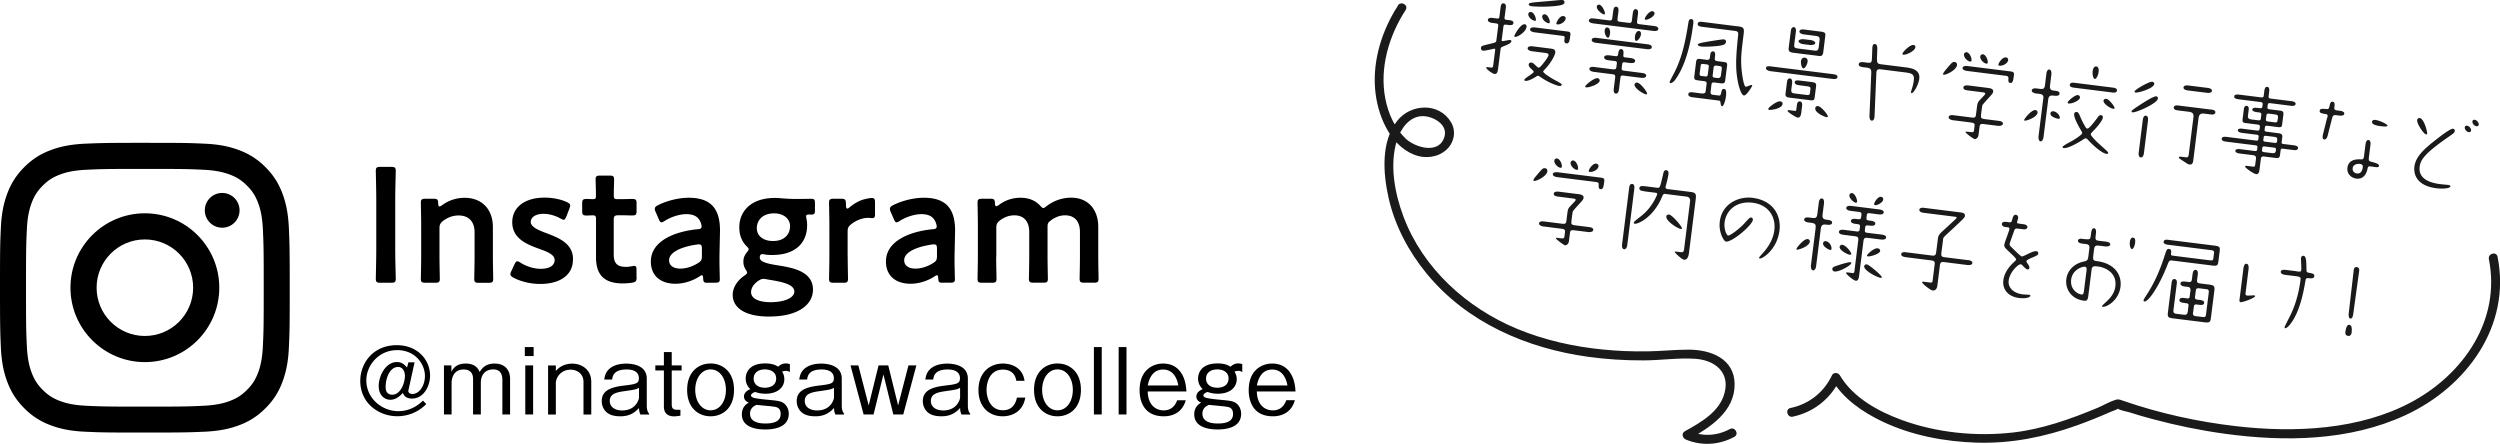 <svg id="_レイヤー_2" data-name="レイヤー 2" xmlns="http://www.w3.org/2000/svg" viewBox="0 0 379.65 67.41"><defs><style>.cls-1{fill:#1a1a1a}</style></defs><g id="_レイヤー_1-2" data-name="レイヤー 1"><path d="M57.79 42.94c-.57 0-.72-.1-.72-.62 0-.17.07-2.91.07-4.35v-7.66c0-1.44-.07-4.18-.07-4.35 0-.52.15-.62.72-.62h1.59c.57 0 .72.1.72.62 0 .17-.08 2.91-.08 4.35v7.66c0 1.44.08 4.18.08 4.35 0 .52-.15.62-.72.62h-1.59zm8.95-3.98c0 1.12.05 3.18.05 3.36 0 .52-.15.62-.72.62h-1.44c-.57 0-.72-.1-.72-.62 0-.17.05-2.24.05-3.36v-4.8c0-1.12-.05-3.18-.05-3.36 0-.52.15-.62.72-.62h1.19c.6 0 .7.1.72.7.02.32.07.47.2.47.07 0 .2-.05.37-.17a5.72 5.72 0 013.46-1.14c2.56 0 4.28 1.69 4.28 4.45v4.48c0 1.12.05 3.18.05 3.36 0 .52-.15.62-.72.62h-1.44c-.57 0-.72-.1-.72-.62 0-.17.05-2.24.05-3.36v-3.71c0-1.52-.8-2.54-2.44-2.54-.77 0-1.57.25-2.34.82-.42.35-.55.57-.55 1.12v4.3zm20.27.43c0 2.64-2.34 3.73-4.95 3.73-1.52 0-2.98-.37-4.08-.95-.32-.17-.47-.32-.47-.55 0-.12.05-.27.15-.47l.45-.97c.17-.35.27-.5.45-.5.12 0 .27.07.5.22.85.55 2.01.92 3.06.92 1.27 0 2.11-.47 2.11-1.34 0-.8-1.07-1.24-2.34-1.69-1.84-.67-4.1-1.54-4.1-4.05 0-2.16 1.77-3.73 4.92-3.73 1.27 0 2.49.27 3.36.67.35.17.52.3.52.55 0 .1-.05.25-.12.45l-.45 1.17c-.15.35-.25.52-.42.52-.12 0-.27-.08-.5-.2-.72-.4-1.64-.7-2.56-.7-1.17 0-1.94.5-1.94 1.24s1.12 1.24 2.44 1.72c1.84.7 3.98 1.54 3.98 3.95zm9.67 2.68c0 .62-.12.77-.72.87-.42.05-.92.1-1.37.1-3.03 0-4.08-1.49-4.08-4v-5.72c0-.5-.07-.62-.5-.62-.3 0-.72.03-.85.03-.65 0-.75-.1-.75-.75v-1.02c0-.65.1-.75.75-.75.2 0 .6.03.87.03.42 0 .47-.08.47-.6 0-.77-.05-2.19-.05-2.36 0-.52.15-.62.72-.62h1.37c.57 0 .72.1.72.62 0 .17-.05 1.49-.05 2.36 0 .52.08.6.57.6h.67c.45 0 1.22-.03 1.47-.03.65 0 .75.1.75.72V32c0 .62-.1.72-.75.72-.22 0-1.02-.03-1.47-.03h-.5c-.62 0-.75.12-.75.75v5.2c0 1.42.6 1.89 1.89 1.89.47 0 1.04-.15 1.22-.15.3 0 .35.17.35.65v1.04zm10.82.87c-.57 0-.7-.05-.72-.72-.02-.27-.05-.42-.2-.42-.08 0-.17.05-.35.17-1.07.7-2.39 1.12-3.66 1.12-2.14 0-3.73-1.12-3.73-3.38 0-3.18 3.76-4.58 7.09-4.9.42-.02.6-.12.62-.4 0-.25-.15-.77-.4-1.09-.35-.52-.97-.8-1.92-.8-1.09 0-2.39.45-3.28 1.02-.22.15-.37.22-.5.22-.17 0-.27-.15-.42-.5l-.47-1.09c-.1-.2-.12-.35-.12-.47 0-.22.15-.37.5-.55 1.29-.65 3.06-1.12 4.65-1.12 3.18 0 4.75 1.47 4.75 4.97l-.08 3.78c-.02 1.42.05 3.21.05 3.63s-.15.52-.7.52h-1.12zm-1.34-5.84c-.1 0-.17 0-.3.03-2.29.32-4.25 1.14-4.25 2.39 0 .82.67 1.27 1.72 1.27.87 0 1.84-.32 2.64-.82.5-.3.62-.5.62-1.09v-1.09c0-.5-.08-.67-.42-.67zm12.05 3.21c2.39.37 5.25.99 5.25 3.68 0 2.11-1.99 4.08-6.69 4.08-3.71 0-5.5-1.39-5.5-3.28 0-1.14.7-2.19 1.77-2.93.3-.2.42-.32.42-.47 0-.1-.08-.25-.25-.5-.2-.32-.32-.7-.32-1.17 0-.55.2-.99.5-1.37.2-.25.3-.37.3-.5 0-.15-.12-.27-.35-.5-.7-.72-1.07-1.67-1.07-2.81 0-2.56 1.89-4.48 5.37-4.48.27 0 .52 0 .77.03.8.07 1.62.12 2.39.12h.4c.72 0 1.64-.02 1.96-.02.52 0 .6.12.6.7v1.02c0 .55-.08.67-.55.67h-.37c-.32 0-.42.07-.42.27 0 .1.02.22.05.37.07.32.1.65.1 1 0 2.59-1.72 4.5-5.27 4.5-.32 0-.65 0-.97-.05-.15-.03-.45-.08-.55-.08-.25 0-.4.17-.4.5 0 .65.92.92 2.83 1.22zm-2.26 2.04c-.27 0-.5.1-.8.3-.65.45-1.09 1.04-1.09 1.72 0 .97 1.17 1.52 2.96 1.52 2.19 0 3.61-.7 3.61-1.62s-1.37-1.37-3.13-1.67c-.37-.08-.77-.12-1.12-.2-.15-.03-.3-.05-.42-.05zm-1.02-7.69c0 1.12.92 1.94 2.46 1.94 1.89 0 2.59-1.17 2.59-2.26s-.95-1.94-2.41-1.94c-1.84 0-2.64 1.12-2.64 2.26zm13.8 4.3c0 1.12.05 3.18.05 3.36 0 .52-.15.62-.72.62h-1.44c-.57 0-.72-.1-.72-.62 0-.17.05-2.24.05-3.36v-4.8c0-1.12-.05-3.18-.05-3.36 0-.52.15-.62.72-.62h1.04c.65 0 .8.1.8.75 0 .55.07.75.22.75.07 0 .2-.07.37-.22.62-.52 1.27-.9 1.99-1.14.45-.12 1.02-.25 1.37-.25.37 0 .47.17.47.67v1.89c0 .37-.15.5-.42.5-.12 0-.35-.05-.6-.05-.85 0-1.82.35-2.59.97-.42.32-.55.57-.55 1.12v3.8zm14.47 3.98c-.57 0-.7-.05-.72-.72-.02-.27-.05-.42-.2-.42-.08 0-.17.05-.35.17-1.07.7-2.39 1.12-3.66 1.12-2.14 0-3.73-1.12-3.73-3.38 0-3.18 3.76-4.58 7.09-4.9.42-.02.6-.12.62-.4 0-.25-.15-.77-.4-1.09-.35-.52-.97-.8-1.92-.8-1.09 0-2.39.45-3.28 1.02-.22.15-.37.22-.5.22-.17 0-.27-.15-.42-.5l-.47-1.09c-.1-.2-.12-.35-.12-.47 0-.22.15-.37.5-.55 1.29-.65 3.06-1.12 4.65-1.12 3.18 0 4.75 1.47 4.75 4.97l-.08 3.78c-.02 1.42.05 3.21.05 3.63s-.15.52-.7.52h-1.12zm-1.34-5.84c-.1 0-.17 0-.3.03-2.29.32-4.25 1.14-4.25 2.39 0 .82.67 1.27 1.72 1.27.87 0 1.84-.32 2.64-.82.5-.3.62-.5.62-1.09v-1.09c0-.5-.08-.67-.42-.67zm9.42 1.86c0 1.12.05 3.18.05 3.36 0 .52-.15.62-.72.62h-1.44c-.57 0-.72-.1-.72-.62 0-.17.05-2.24.05-3.36v-4.8c0-1.12-.05-3.18-.05-3.36 0-.52.15-.62.72-.62h1.22c.57 0 .67.1.7.67.02.32.07.47.2.47.07 0 .2-.05.37-.17.9-.7 2.04-1.12 3.31-1.12s2.26.42 2.98 1.19c.22.25.35.37.5.37.12 0 .25-.1.5-.3 1.02-.77 2.29-1.27 3.73-1.27 2.46 0 4.1 1.69 4.1 4.45v4.48c0 1.12.05 3.18.05 3.36 0 .52-.15.62-.72.62h-1.44c-.57 0-.72-.1-.72-.62 0-.17.05-2.24.05-3.36v-3.71c0-1.52-.72-2.54-2.26-2.54-.7 0-1.44.22-2.19.8-.4.3-.47.45-.47.97v4.48c0 1.12.05 3.18.05 3.36 0 .52-.15.62-.72.62h-1.44c-.57 0-.72-.1-.72-.62 0-.17.05-2.24.05-3.36v-3.71c0-1.52-.72-2.54-2.26-2.54-.72 0-1.44.22-2.19.77-.42.35-.55.57-.55 1.12v4.35zM62.62 60.53c-1.08 0-1.32-.57-1.44-.87-.77.88-1.46 1.05-1.89 1.05-.91 0-1.78-.7-1.78-2.09 0-1.54 1.06-3.64 2.76-3.64.83 0 1.23.49 1.54.84l.21-.8h.94l-.94 4.26c-.08.39.31.55.59.55 1.15 0 1.92-1.39 1.92-2.72 0-1.82-1.46-3.94-4.22-3.94s-4.68 2.28-4.68 4.58c0 2.76 2.38 4.69 4.86 4.69 2.03 0 3.26-1.15 3.75-1.6l.49.52a6.125 6.125 0 01-4.4 1.85c-2.76 0-5.62-1.93-5.62-5.37 0-2.66 1.93-5.42 5.53-5.42 3.28 0 5.07 2.33 5.07 4.61 0 1.7-1.04 3.49-2.7 3.49zm-2.17-4.8c-1.25 0-1.89 1.68-1.89 3.05 0 1.02.67 1.16 1 1.16 1.26 0 1.93-1.75 1.93-2.88 0-.59-.29-1.33-1.04-1.33zm15.84 7.21v-5.31c0-.6-.21-1.53-1.36-1.53-1.91 0-1.91 1.79-1.91 1.98v4.86h-1.18v-5.39c0-1.25-.87-1.44-1.43-1.44-1.81 0-1.83 1.85-1.83 2v4.83h-1.16v-7.45h1.13v.97c.31-.64.9-1.25 2.16-1.25 1.51 0 1.92.81 2.13 1.28.39-.6.91-1.28 2.27-1.28 1.76 0 2.35 1.21 2.35 2.28v5.45h-1.18zm3.41-8.87v-1.36h1.34v1.36H79.7zm.07 8.87v-7.45h1.19v7.45h-1.19zm8.84 0V58c0-1.3-1.04-1.86-1.95-1.86-1.54 0-2.25 1.26-2.25 2.03v4.78h-1.18V55.5h1.18v.85c.59-.76 1.54-1.13 2.51-1.13 1.3 0 2.87.81 2.87 2.77v4.96h-1.18zm8.64 0c-.15-.35-.18-.49-.21-.98-.41.43-1.18 1.26-2.8 1.26-1.27 0-1.99-.34-2.45-.98-.36-.52-.41-1.04-.41-1.34 0-1.65 1.5-2.12 3.33-2.34 1.79-.22 2.31-.28 2.31-1.11 0-1.34-1.51-1.34-1.86-1.34-2 0-2.13 1.04-2.2 1.53h-1.2c.1-.57.21-1.26 1.04-1.83.78-.53 1.79-.59 2.28-.59 1.33 0 3.14.42 3.14 2.28v4.15c0 .35.08.9.35 1.15v.15h-1.32zm-.21-4.05c-.42.25-.6.28-2.27.52-1.26.18-2.17.43-2.17 1.49 0 .78.63 1.43 1.88 1.43 2.17 0 2.56-1.79 2.56-1.93v-1.5zm4.97-2.63v5.17c0 .8.45.8 1 .8h.32v.9c-.52.07-.71.1-.97.1-.76 0-1.54-.32-1.54-1.49v-5.48h-1.3v-.77h1.3v-2.02h1.19v2.02h1.5v.77h-1.5zm5.9 6.96c-1.79 0-3.56-1.23-3.56-4.01s1.75-4.01 3.56-4.01 3.56 1.23 3.56 4.01-1.76 4.01-3.56 4.01zm0-7.12c-1.42 0-2.33 1.4-2.33 3.11s.92 3.1 2.33 3.1 2.33-1.37 2.33-3.1-.91-3.11-2.33-3.11zm11.39.23c-.24 0-.39.06-.53.1.11.2.34.55.34 1.15 0 1.26-1.04 2.21-2.86 2.21-.53 0-1.06-.08-1.57-.27-.48.18-.63.35-.63.53 0 .42.9.5 3.08.71 1.02.1 1.55.17 1.99.55.41.35.66.9.66 1.53 0 2.2-2.52 2.38-3.56 2.38-1.3 0-3.56-.28-3.56-2.3 0-1.16.76-1.61 1.05-1.78-.24-.1-.73-.32-.73-.94s.62-.97.97-1.11c-.32-.28-.71-.8-.71-1.6s.45-2.3 2.96-2.3c1.15 0 1.68.31 1.97.5.24-.21.57-.5 1.16-.5.25 0 .46.06.62.1v1.22c-.13-.08-.31-.2-.64-.2zm-1.82 5.42c-.36-.06-2.16-.21-2.56-.27-.22.08-1.02.38-1.02 1.34 0 1.44 1.71 1.49 2.35 1.49 1.01 0 2.3-.18 2.3-1.44 0-.98-.64-1.06-1.06-1.12zm-1.32-5.65c-.97 0-1.71.48-1.71 1.39 0 .84.64 1.39 1.71 1.39 1.01 0 1.71-.5 1.71-1.39 0-.95-.78-1.39-1.71-1.39zm10.7 6.84c-.15-.35-.18-.49-.21-.98-.41.43-1.18 1.26-2.8 1.26-1.27 0-1.99-.34-2.45-.98-.36-.52-.41-1.04-.41-1.34 0-1.65 1.5-2.12 3.33-2.34 1.79-.22 2.31-.28 2.31-1.11 0-1.34-1.51-1.34-1.86-1.34-2 0-2.13 1.04-2.2 1.53h-1.2c.1-.57.21-1.26 1.04-1.83.78-.53 1.79-.59 2.28-.59 1.33 0 3.14.42 3.14 2.28v4.15c0 .35.08.9.35 1.15v.15h-1.32zm-.21-4.05c-.42.25-.6.28-2.27.52-1.26.18-2.17.43-2.17 1.49 0 .78.63 1.43 1.88 1.43 2.17 0 2.56-1.79 2.56-1.93v-1.5zm10.52 4.05h-1.51l-1.5-6.08-1.5 6.08h-1.51l-1.99-7.45h1.19l1.57 6.08 1.5-6.08h1.47l1.5 6.08 1.57-6.08h1.2l-1.99 7.45zm8.84 0c-.15-.35-.18-.49-.21-.98-.41.43-1.18 1.26-2.8 1.26-1.27 0-1.99-.34-2.45-.98-.36-.52-.41-1.04-.41-1.34 0-1.65 1.5-2.12 3.33-2.34 1.79-.22 2.31-.28 2.31-1.11 0-1.34-1.51-1.34-1.86-1.34-2 0-2.13 1.04-2.2 1.53h-1.2c.1-.57.21-1.26 1.04-1.83.78-.53 1.79-.59 2.28-.59 1.33 0 3.14.42 3.14 2.28v4.15c0 .35.08.9.35 1.15v.15h-1.32zm-.21-4.05c-.42.25-.6.28-2.27.52-1.26.18-2.17.43-2.17 1.49 0 .78.63 1.43 1.88 1.43 2.17 0 2.56-1.79 2.56-1.93v-1.5zm6.47 4.33c-2.05 0-3.68-1.4-3.68-3.99s1.65-4.02 3.73-4.02c.64 0 1.89.17 2.67 1.15.43.56.53 1.09.6 1.47h-1.25c-.08-.42-.31-1.7-2.06-1.7-2 0-2.46 2-2.46 3.07 0 1.21.55 3.1 2.49 3.1 1.75 0 2.04-1.54 2.12-1.92h1.27c-.38 2.27-2.19 2.84-3.43 2.84zm8.32 0c-1.79 0-3.56-1.23-3.56-4.01s1.75-4.01 3.56-4.01 3.56 1.23 3.56 4.01-1.76 4.01-3.56 4.01zm0-7.12c-1.42 0-2.33 1.4-2.33 3.11s.92 3.1 2.33 3.1 2.33-1.37 2.33-3.1-.91-3.11-2.33-3.11zm5.53 6.84V52.71h1.19v10.23h-1.19zm3.76 0V52.71h1.19v10.23h-1.19zm4.41-3.49c.06 2.2 1.37 2.87 2.41 2.87 1.46 0 1.89-1.09 2.07-1.54h1.3c-.5 1.79-1.89 2.44-3.33 2.44-3.07 0-3.68-2.37-3.68-3.96 0-3.05 1.98-4.05 3.57-4.05 1.69 0 2.55.95 3.01 1.89.43.9.49 1.78.53 2.35h-5.88zm2.34-3.33c-1.42 0-2.07 1.09-2.33 2.42h4.64c-.08-.48-.46-2.42-2.31-2.42zm11.37.21c-.24 0-.39.06-.53.1.11.2.34.55.34 1.15 0 1.26-1.04 2.21-2.86 2.21-.53 0-1.06-.08-1.57-.27-.48.18-.63.35-.63.53 0 .42.9.5 3.08.71 1.02.1 1.55.17 1.99.55.41.35.66.9.66 1.53 0 2.2-2.52 2.38-3.56 2.38-1.3 0-3.56-.28-3.56-2.3 0-1.16.76-1.61 1.05-1.78-.24-.1-.73-.32-.73-.94s.62-.97.97-1.11c-.32-.28-.71-.8-.71-1.6s.45-2.3 2.96-2.3c1.15 0 1.68.31 1.97.5.24-.21.57-.5 1.16-.5.25 0 .46.06.62.1v1.22c-.13-.08-.31-.2-.64-.2zm-1.82 5.42c-.36-.06-2.16-.21-2.56-.27-.22.08-1.02.38-1.02 1.34 0 1.44 1.71 1.49 2.35 1.49 1.01 0 2.3-.18 2.3-1.44 0-.98-.64-1.06-1.07-1.12zm-1.32-5.65c-.97 0-1.71.48-1.71 1.39 0 .84.64 1.39 1.71 1.39 1.01 0 1.71-.5 1.71-1.39 0-.95-.78-1.39-1.71-1.39zm6 3.35c.06 2.2 1.37 2.87 2.41 2.87 1.46 0 1.89-1.09 2.07-1.54h1.3c-.5 1.79-1.89 2.44-3.33 2.44-3.07 0-3.68-2.37-3.68-3.96 0-3.05 1.98-4.05 3.57-4.05 1.69 0 2.55.95 3.01 1.89.43.9.49 1.78.53 2.35h-5.88zm2.34-3.33c-1.42 0-2.07 1.09-2.33 2.42h4.64c-.08-.48-.46-2.42-2.31-2.42z"/><path class="cls-1" d="M228.48 2.65c-.04.29.07.33.39.37l.27.03c.26.03.73.09.69.46-.05.37-.52.31-.78.28l-.23-.03c-.31-.04-.47-.06-.52.34l-.24 1.88c-.02.13-.03.26.08.27.13.02 1-.2 1.19-.17.11.01.21.1.19.2-.03.26-.5.48-1.12.72-.44.18-.49.19-.53.53l-.36 2.84c-.07.56-.16.91-.57.86-.3-.04-1.26-.75-1.24-.94.01-.11.14-.1.23-.09l.4.05c.35.04.4-.02.43-.32l.29-2.28c.02-.13.03-.24-.11-.26-.07 0-1.43.35-1.7.31-.17-.02-.37-.15-.34-.41.04-.3.05-.31 1.33-.62.98-.23.98-.28 1.01-.54l.28-2.21c.03-.24-.02-.32-.36-.37l-.6-.08c-.5-.06-.63-.3-.61-.46.02-.17.19-.35.71-.29l.53.07c.37.05.48.03.51-.26l.19-1.48c.02-.14.07-.59.46-.54.13.02.39.11.33.64l-.19 1.48zm3.03 1.03c.06 0 .36.04.31.42-.1.76-1.36 1.55-1.75 1.5-.09-.01-.11-.09-.1-.14.03-.22.97-1.84 1.53-1.77zm1.12 4.1c-.21-.03-.68-.16-.64-.46s.48-.32.73-.29l2.85.36c.52.06.65.28.61.6-.05.43-.63 1.51-1.42 2.37-.37.39-.4.44-.41.49-.03.26 1.27 1.03 1.75 1.3.93.49 1.08.59 1.06.76-.02.17-.35.15-.4.14-.33-.04-1.58-.49-2.67-1.25-.27-.18-.39-.27-.47-.28-.13-.02-.14-.02-.46.19-.21.12-1.03.63-1.51.57-.16-.02-.18-.11-.17-.14.04-.3 1.39-.96 1.42-1.21.01-.1-.01-.13-.22-.33-.35-.32-.56-.52-.53-.81.02-.19.19-.31.39-.29.23.03.3.08.84.61.09.08.14.13.24.15.19.02.3-.11.59-.45.07-.08.91-1.09.95-1.45.03-.26-.33-.3-.57-.33l-1.96-.25zm-.54-5.66c.03-.24.26-.32.4-.3.49.06.79.93.75 1.23-.01.09-.05.13-.16.11-.47-.06-1.05-.61-.99-1.04zm5.49-1.76c-.03.23-.06.47-2 .61-1.63.1-2.75 0-2.88-.01-.14-.02-.57-.07-.54-.3.03-.24.24-.26 2.4-.44.91-.08 1.9-.17 2.06-.19.29-.02.49-.04.67-.02.14.02.32.1.29.36zm.81 5.52c-.1.76-.38.72-.51.71-.27-.03-.35-.26-.31-.53l.04-.32c.03-.26-.2-.29-.34-.3l-4.23-.53c-.37-.05-.72-.21-.68-.46.04-.34.58-.31.78-.28l4.79.6c.42.05.6.09.55.52l-.08.6zm-4.19-3.41c.03-.23.26-.32.4-.3.49.06.79.94.75 1.23-.01.09-.05.14-.15.13-.5-.06-1.06-.63-1-1.06zm3.22-.03c.23.03.37.19.34.39-.06.49-.8.93-1.25.88-.17-.02-.16-.14-.16-.15.03-.27.53-1.19 1.06-1.12zm5.21 9.44c.21.03.32.22.3.37-.07.57-1.66 1.07-2.06 1.02-.09-.01-.14-.06-.13-.15.03-.23 1.34-1.32 1.89-1.25zM242 3.56c-.31-.04-.75-.15-.71-.47.05-.37.62-.3.81-.28l2.29.29c.37.05.42-.14.46-.38l.12-.95c.04-.29.1-.8.49-.75.4.05.33.58.3.85l-.12.95c-.03.26-.03.43.33.48l1.39.17c.37.05.42-.14.46-.38l.12-.95c.04-.29.1-.8.49-.75.4.05.34.58.3.85l-.12.95c-.03.26-.04.43.33.48l2.19.27c.3.04.74.12.7.47-.04.32-.48.32-.79.28l-9.03-1.13zm3.02 6.96c.37.05.42-.14.45-.38l.07-.54c.03-.27-.19-.32-.32-.33l-.9-.11c-.31-.04-.75-.15-.71-.47.04-.36.62-.3.81-.28l.95.12c.3.04.33-.12.36-.32.04-.29.1-.8.49-.75.4.05.33.62.32.74-.04.36-.06.47.26.51l.8.1c.3.04.76.14.71.47-.04.32-.49.32-.81.28l-.77-.1c-.31-.04-.36.1-.39.33l-.06.46c-.03.26-.04.43.33.48l2.68.34c.3.04.74.12.7.45-.04.32-.48.33-.81.29l-2.67-.33c-.36-.04-.41.11-.44.37l-.2 1.61c-.03.26-.1.8-.5.75-.39-.05-.32-.58-.29-.85l.2-1.61c.03-.26 0-.42-.35-.47l-2.85-.36c-.33-.04-.75-.17-.71-.48.04-.36.62-.29.79-.26l2.87.36zm5.12-3.81c.3.04.74.14.7.47-.04.32-.48.32-.81.28l-7.61-.95c-.31-.04-.74-.15-.7-.47.05-.37.62-.3.79-.28l7.63.96zm-6.53-4.52c-.37-.05-1.18-.72-1.12-1.19.03-.27.27-.3.36-.29.47.06.91 1.09.88 1.38-.01.09-.06.11-.12.1zm.08 2.4c.03-.27.22-.44.4-.42.36.04.46.54.41.92-.02.17-.11.67-.33.64-.26-.03-.54-.68-.48-1.15zm6.28 9.74c-.4-.05-1.82-.94-1.75-1.49.03-.2.2-.32.39-.3.55.07 1.55 1.46 1.52 1.68-.01.09-.07.12-.16.11zm-1.68-8.82c.05-.4.27-.84.62-.8.19.02.32.23.29.49-.06.49-.49 1.04-.75 1.01-.21-.03-.18-.53-.16-.7zm2.66-3.8c.21.03.33.19.3.37-.06.47-1.02.96-1.37.92-.07 0-.11-.04-.1-.16.04-.3.7-1.19 1.16-1.14zm6.18 1.96c-.57 4.53-1.72 7.08-2.77 8.49-.28.36-.55.47-.68.45-.1-.01-.14-.08-.12-.18.02-.13.6-1.19.71-1.41 1.05-2.11 1.58-4.11 2.13-7.58.03-.2.09-.59.45-.54.36.04.33.41.28.76zm2.65 10.22c-.06.46.2.49.37.51l.75.09c.29.04.37.05.46-.33.12-.52.17-.69.48-.65.4.05.3.87.26 1.14-.08.67-.35 1.51-.61 1.48-.14-.02-.18-.3-.23-.64-.02-.15-.06-.2-.42-.24l-3.81-.48c-.17-.02-.69-.09-.64-.49.03-.27.34-.31.76-.25l1.16.15c.66.08.69-.15.72-.4l.13-1c.05-.4-.18-.43-.39-.46l-.95-.12c-.5-.06-.57-.2-.52-.65l.26-2.09c.06-.52.26-.55.66-.5l.95.12c.3.04.46-.03.51-.43l.03-.27c.02-.16.08-.63.45-.58.37.05.31.55.29.68l-.03.27c-.04.34 0 .49.4.54l.93.12c.54.07.57.22.52.6l-.28 2.21c-.06.46-.29.47-.67.43l-.97-.12c-.36-.04-.42.09-.45.34l-.13 1.05zm4.02-9.91c1 .13 1.1.25.99 1.2-.35 2.77-.46 3.64-.32 5.32.05.54.3 2.63.64 2.67.14.02.79-.28.88-.27.04 0 .11.06.1.14 0 .01-.84 1.51-1.26 1.46-.47-.06-1.02-1.88-1.15-3.87-.07-1.29-.02-2.52.28-5.34.04-.46-.11-.55-.58-.61l-4.83-.6c-.32-.04-.79-.1-.74-.47.05-.37.51-.32.83-.27l5.16.65zm-1.7 2.41c-.04.34-.39.46-.94.55-.79.12-2.31.19-2.78.13-.4-.05-.56-.17-.55-.29.02-.19.68-.31 1.07-.38.43-.08 2.63-.44 2.85-.42.31.04.38.24.36.39zm-2.61 3.78c.02-.16.04-.34-.29-.39l-.57-.07c-.33-.04-.35.15-.37.3l-.15 1.19c-.04.3.19.33.29.34l.57.07c.1.01.33.04.37-.26l.15-1.19zm1.19-.2c-.36-.04-.42.09-.46.38l-.13 1.06c-.02.19-.04.34.33.39l.42.05c.42.05.48-.25.51-.49l.1-.77c.05-.37.06-.52-.39-.57l-.37-.05zm8.2.84c-.29-.04-.73-.19-.7-.47.04-.34.45-.29.79-.25l9.38 1.17c.3.04.73.12.69.45-.04.36-.59.29-.78.27l-9.38-1.17zm-.18 5.89c-.1-.01-.18-.07-.17-.17.03-.22 1.3-1.21 1.82-1.14.2.02.41.18.34.46-.17.69-1.77.87-1.98.84zm6.9-2.09c-.07.53-.09.69-.7.61l-3.21-.4c-.39-.05-.59-.19-.54-.61l.21-1.66c.04-.33.13-.68.46-.64.36.04.36.48.33.75l-.11.86c-.06.5.03.61.53.68l1.63.2c.47.06.62.08.67-.35l.05-.42c.05-.37.01-.46-.5-.53l-1.16-.15c-.21-.03-.76-.1-.71-.48.03-.22.21-.31.8-.23l1.71.21c.7.09.79.22.72.73l-.18 1.42zm-2.06 2.52c-.05.39-.19.78-.56.73-.21-.03-1.54-.83-1.52-1.03.01-.11.17-.11.33-.09l.79.1c.15 0 .19-.03.21-.19l.08-.65c.03-.21.08-.65.47-.6.32.04.36.38.33.65l-.13 1.08zm-1.58-12.47c.05-.4.26-.56.46-.54.3.04.34.42.31.64l-.24 1.88c-.07.56 0 .65.59.73l2.37.3c.54.07.68 0 .75-.56l.11-.92c.06-.47.01-.67-.59-.74l-1.82-.23c-.31-.04-.67-.2-.64-.46.04-.33.52-.3.71-.28l2.54.32c.75.09.72.31.67.72l-.3 2.42c-.07.57-.35.6-.71.55l-3.84-.48c-.67-.08-.75-.31-.69-.79l.32-2.57zm2.98 1.42c.4.05.75.25.73.47-.03.24-.51.31-.82.28l-.99-.12c-.36-.04-.76-.24-.73-.47.03-.23.45-.32.82-.28l.99.12zm-.44 3.31c-.06.46-.43 1.02-.63 1-.26-.03-.42-.71-.37-1.11 0-.04.07-.59.6-.52.11.01.47.1.4.63zm1.58 6.72c.53.07 1.52 1.36 1.5 1.56 0 .06-.06.14-.21.12-.2-.02-1.7-.59-1.71-1.31 0-.23.18-.4.42-.37zm8.97-7.15c-.02.62.08.74.68.81l3.53.44c.89.11 2.38.3 2.2 1.75-.12.96-.88 2.22-1.15 2.19-.06 0-.12-.07-.11-.16.01-.1.18-.63.21-.73.13-.45.19-.81.22-1.08.13-1-.42-1.07-1.51-1.21l-3.44-.43c-.65-.08-.71.11-.74.65l-.27 6.43c-.02.62-.28.72-.44.7-.19-.02-.35-.26-.33-.74l.27-6.5c.02-.51-.1-.74-.68-.81l-.52-.06c-.23-.03-.75-.09-.7-.47.04-.36.59-.32.79-.29l.46.06c.63.08.73-.02.75-.63l.06-1.49c.01-.42.09-.75.42-.7.23.03.36.29.34.74l-.06 1.55zm5.55-2.13c.17.02.3.18.27.35-.07.57-1.37 1.18-1.83 1.13-.11-.01-.15-.09-.14-.13.04-.29 1.14-1.42 1.7-1.35zm5.12 3.48c.71-.81.79-.94 1.15-.89.21.03.35.22.32.48-.09.73-1.63 1.5-2.03 1.45-.06 0-.09-.06-.09-.11.03-.2.37-.6.65-.92zm5.13 7.2c-.05.37-.03.51.65.59l1.99.25c.42.05.71.18.67.46-.04.29-.48.33-.77.3l-1.99-.25c-.49-.06-.72-.09-.78.37l-.16 1.26c-.05.43-.36.65-.59.63-.2-.02-1.4-.93-1.38-1.05.01-.1.06-.09.43-.05.76.1.82.1.87-.34l.07-.57c.04-.34-.05-.44-.66-.52l-2.61-.33c-.36-.04-.7-.23-.67-.48.04-.33.53-.31.76-.28l2.61.33c.6.08.73.02.78-.41l.14-1.09c.09-.73.15-.83.52-1.22.62-.65.74-.77.75-.88.02-.14-.21-.19-.28-.2l-2.37-.3c-.32-.04-.71-.12-.67-.45.04-.36.56-.32.77-.3l2.95.37c.3.04.86.11.8.57-.03.2-.03.26-.91 1.2-.37.4-.73.81-.74.91-.01.1-.07.41-.08.51l-.12.96zm4.5-6.66c.47.06.52.24.49.51-.1.8-.16 1.29-.56 1.24-.33-.04-.3-.39-.28-.63.03-.33-.11-.42-.41-.46l-5.89-.74c-.29-.04-.71-.18-.67-.46.03-.24.38-.33.76-.28l6.57.82zm-7.1-2.59c.03-.27.28-.34.41-.33.4.05.79.81.73 1.26-.01.11-.05.18-.21.16-.46-.06-.98-.68-.93-1.09zm2.47.31c.03-.21.22-.35.41-.33.42.05.78.84.73 1.26-.02.13-.05.18-.21.16-.43-.05-.98-.65-.93-1.09zm3.9.15c.26.03.36.23.34.42-.06.5-.84.9-1.33.84-.12-.01-.17-.08-.15-.18.04-.29.62-1.15 1.14-1.08zm4.8 8.4c-.08.67-1.61 1.24-1.94 1.2-.06 0-.1-.03-.09-.1.03-.22 1.13-1.58 1.72-1.5.17.02.34.16.31.4zm.87-2.06c.05-.42.08-.72-.63-.81l-.49-.06c-.37-.05-.65-.24-.63-.46.03-.26.34-.35.72-.3l.49.06c.56.07.73 0 .81-.63l.2-1.63c.04-.33.16-.71.46-.67.32.04.33.52.3.77l-.2 1.63c-.07.56.08.74.61.8.43.05.88.11.83.48-.05.39-.65.31-.94.28-.53-.07-.72.13-.78.63l-.71 5.65c-.07.56-.33.69-.46.67-.3-.04-.32-.61-.3-.77l.71-5.65zm2.51 2.86c-.01.1-.1.13-.23.12-.09-.01-1.26-.26-1.19-.83.02-.19.19-.34.45-.31.56.07 1.02.7.98 1.03zm.42 4.41c.02-.16.72-.54 1.21-.8.23-.12 1.73-.99 1.77-1.32.01-.1-.03-.15-.31-.64-.31-.53-.97-1.75-.91-2.24.03-.23.17-.34.38-.32.24.03.33.19.57.77.11.25.4.91.8 1.56.06.11.12.16.24.18.09.01.21.03.95-.86.12-.15.62-.81.71-.93.1-.13.21-.27.42-.24.16.02.32.11.28.4-.04.34-.62 1.15-1.31 1.85-.43.44-.48.49-.5.61-.02.13-.03.22.71.99.25.28 1.52 1.38 1.76 1.63.14.13.17.2.15.28-.01.11-.16.13-.28.11-.6-.08-1.83-1.1-2.61-1.94-.33-.36-.37-.4-.5-.41-.12-.01-.29.09-.54.27-.54.34-2.13 1.29-2.82 1.21-.09-.01-.18-.05-.17-.15zm2.33-7.89c.2.02.34.2.31.39-.06.47-1.25.95-1.71.89-.16-.02-.16-.14-.15-.18.02-.19 1.12-1.16 1.55-1.1zm-.49-1.11c-.32-.04-.79-.1-.74-.47.05-.37.52-.31.84-.27l5.58.7c.33.04.79.1.74.47-.05.37-.51.32-.83.27l-5.58-.7zm3.64-2.43c-.07.59-.37 1.12-.59 1.09-.21-.03-.39-.62-.31-1.22.03-.27.18-.72.54-.68s.4.5.36.8zm2.22 5.62c-.47-.06-1.53-.77-1.48-1.23.02-.16.18-.31.41-.28.49.06 1.29 1.21 1.27 1.38-.01.11-.11.15-.21.13zm6.78-1.56c-.09.76-3.3 2.16-3.83 2.1-.03 0-.19-.02-.17-.17.02-.14.73-.61.98-.77.86-.56 2.36-1.54 2.78-1.49.11.01.26.13.24.32zm-3.4-.91c-.1-.01-.16-.09-.15-.16.03-.26 2.2-1.53 2.69-1.47.23.03.32.2.31.32-.09.72-2.44 1.37-2.84 1.32zm1.29 9.1c-.03.24-.1.8-.5.75-.39-.05-.32-.61-.29-.85l.59-4.73c.03-.24.1-.8.49-.75.4.05.33.6.3.85l-.59 4.73zm10.09-6.53c.33.04.79.1.74.47-.05.37-.51.32-.84.27l-.92-.11c-.69-.09-.76.49-.79.7l-.78 6.27c-.05.42-.1.82-.59.76-.19-.02-.19 0-1.41-.83-.22-.14-.21-.22-.2-.26.01-.1.16-.11.42-.08l.56.07c.44.06.48-.1.53-.54l.69-5.48c.06-.52-.02-.8-.71-.89l-1.53-.19c-.32-.04-.79-.1-.74-.47.05-.37.52-.31.84-.27l4.73.59zm-.48-3.28c.3.04.74.14.7.47-.04.34-.56.31-.81.28l-2.8-.35c-.13-.02-.75-.09-.7-.47.05-.37.62-.3.79-.28l2.81.35zm9.57 2.33c-.36-.04-.37.07-.43.56-.03.23.04.34.32.37l1.59.2c.5.06.55.26.5.65l-.19 1.49c-.04.34-.18.41-.57.37l-1.65-.21c-.31-.04-.37.08-.4.31l-.04.29c-.03.23.17.28.28.3l1.83.23c.6.08.62.32.57.67l-.09.69c-.03.23.16.27.27.28l1.48.18c.3.04.79.11.74.46-.04.36-.53.3-.83.26l-1.48-.19c-.09-.01-.3-.04-.33.22l-.1.76c-.06.5-.38.46-.62.43l-1.79-.22c-.4-.05-.47.12-.5.42l-.2 1.56c-.03.24-.09.75-.52.69-.36-.04-1.69-.95-1.66-1.14.02-.14.18-.12.28-.11l.86.11c.3.04.35-.01.4-.37l.09-.7c.05-.39.03-.61-.47-.67l-1.94-.24c-.13-.02-.75-.09-.7-.42.04-.33.51-.27.77-.24l2.18.27c.13.02.32.02.35-.22l.04-.34c.03-.26-.18-.28-.27-.3l-4.42-.55c-.29-.04-.77-.1-.73-.46.04-.34.52-.3.82-.26l4.4.55c.13.02.32.03.34-.2l.05-.39c.03-.26-.18-.28-.27-.3l-2.18-.27c-.7-.09-.71-.34-.71-.41.04-.32.56-.25.77-.22l2.18.27c.13.02.32.01.35-.22l.05-.37c.03-.26-.18-.3-.31-.32l-1.85-.23c-.36-.04-.52-.14-.47-.58l.18-1.43c.03-.23.08-.65.45-.6.32.04.33.39.29.68l-.1.79c-.05.42.11.54.58.6l.99.12c.19.02.35-.01.38-.24l.08-.62c.03-.27-.18-.31-.31-.33l-.34-.04c-.14-.02-.76-.1-.72-.41.04-.33.5-.27.79-.24l.36.04c.19.02.35-.01.38-.24l.04-.36c.03-.27-.18-.31-.31-.33l-3.27-.41c-.29-.04-.79-.1-.74-.46.04-.34.54-.28.83-.25l3.27.41c.19.02.35-.01.38-.24l.08-.65c.03-.26.1-.76.45-.71.39.05.32.56.29.81l-.08.67c-.03.23.17.28.28.3l3.07.38c.29.04.79.1.75.44-.04.36-.55.3-.83.26l-3.03-.38zm.26 7.58c.27.03.53.04.58-.36.04-.29.05-.43-.26-.47l-1.45-.18c-.09-.01-.32-.04-.35.22l-.04.34c-.03.24.17.28.28.3l1.23.15zm-1.32-2.01c-.03.23.17.27.29.28l1.45.18c.3.04.33-.1.35-.28.06-.52 0-.58-.54-.65l-1.15-.14c-.09-.01-.32-.04-.35.22l-.05.39zm.86-3.98c-.31-.04-.38.1-.4.33l-.06.44c-.03.22-.02.38.31.42l.93.12c.47.06.5-.01.58-.67.05-.43-.1-.48-.57-.54l-.79-.1zm8.84.67c.11-.42.1-.56-.24-.61-.67-.11-.94-.16-.9-.51.04-.34.48-.3 1.02-.25.37.05.41-.15.49-.54.06-.24.13-.61.46-.57.36.04.3.49.28.66-.06.46-.08.6.47.67l.33.04c.26.03.73.13.68.46-.04.34-.58.29-.78.27l-.39-.05c-.54-.07-.58.12-.69.51l-.66 2.58c-.09.37-.3.62-.51.59-.39-.05-.22-.65-.19-.82l.61-2.44zm6.33 6.05c-.06.47.01.5.67.67.69.19.89.34.86.56-.02.17-.27.2-.42.18-.1-.01-.69-.1-.8-.11-.42-.05-.44.02-.54.44-.22.95-.79 1.52-1.69 1.4-.79-.1-1.45-.76-1.34-1.64.13-1.03.95-1.34 2.07-1.28.27.02.4-.04.45-.48l.21-1.68c.04-.3.12-.82.48-.77.37.05.31.59.27.86l-.23 1.85zm-1.84 2.36c.77.1.88-.71.91-.96.02-.14.05-.42-.42-.48-.57-.07-1.06.17-1.11.63-.07.57.36.77.63.81zm3.69-7.17c-.46-.06-1.43-.19-1.37-.67.04-.34.43-.3.54-.28.52.06 1.82.61 1.8.88-.02.19-.77.09-.97.07zm11.19.72c-.03.27-.15.35-1.25 1.11-3.35 2.35-3.95 3.28-4.08 4.34-.27 2.19 2.42 2.53 3.11 2.62.2.03 1.06.1 1.24.13.1.01.33.04.31.2-.05.4-1.46.39-2.11.3-3.56-.45-3.41-2.77-3.35-3.29.19-1.49 1.42-2.65 3.36-4.15.61-.48 2.13-1.64 2.49-1.6.24.03.29.21.28.34zm-5.71-1.65a.34.34 0 01.4-.31c.63.08 1.16 2.05 1.12 2.35 0 .07-.03.14-.15.13-.4-.05-1.44-1.65-1.37-2.17zm7.57.85c.34.04.66.43.62.73-.02.14-.14.27-.35.25-.37-.05-.64-.49-.61-.73.02-.19.17-.27.34-.25zm1.16-.9c.32.04.66.42.62.75-.02.19-.19.25-.35.23-.36-.04-.64-.44-.61-.73.02-.17.15-.27.34-.25zm-142.29 8.25c.71-.81.79-.94 1.15-.89.22.03.35.22.32.48-.09.73-1.63 1.5-2.03 1.45-.06 0-.09-.06-.09-.11.03-.2.37-.6.65-.92zm5.13 7.2c-.05.37-.03.51.65.59l1.99.25c.42.05.71.18.67.46-.04.29-.48.33-.77.3l-1.99-.25c-.49-.06-.72-.09-.77.37l-.16 1.26c-.05.43-.36.65-.59.63-.2-.03-1.4-.93-1.38-1.05.01-.1.06-.1.43-.05.76.1.82.1.87-.34l.07-.57c.04-.34-.05-.44-.66-.52l-2.61-.33c-.36-.04-.7-.23-.67-.48.04-.33.53-.31.76-.28l2.61.33c.6.08.73.02.78-.41l.14-1.09c.09-.73.15-.83.52-1.22.62-.65.74-.77.75-.88.02-.14-.21-.19-.28-.2l-2.37-.3c-.32-.04-.71-.12-.67-.45.04-.36.57-.32.77-.3l2.95.37c.3.04.86.11.8.57-.03.2-.03.26-.91 1.2-.37.41-.73.81-.74.91-.01.1-.07.41-.08.51l-.12.96zm4.5-6.66c.47.06.52.24.49.51-.1.8-.16 1.29-.56 1.24-.33-.04-.3-.39-.29-.63.03-.33-.11-.42-.41-.46l-5.89-.74c-.29-.04-.71-.18-.67-.46.03-.24.38-.33.76-.28l6.57.82zm-7.1-2.59c.03-.27.28-.34.41-.33.4.05.79.81.73 1.26-.01.11-.05.18-.21.16-.46-.06-.98-.68-.93-1.09zm2.47.31c.03-.22.22-.35.41-.33.42.05.78.84.73 1.26-.02.13-.05.18-.21.16-.43-.05-.98-.65-.93-1.09zm3.9.15c.26.03.36.23.34.42-.06.5-.84.9-1.33.84-.12-.01-.17-.08-.15-.18.04-.29.62-1.15 1.14-1.08zm4.71 12.36c-.05.4-.24.67-.49.64-.32-.04-.33-.49-.3-.74l1.07-8.55c.02-.14.08-.67.47-.63.37.05.34.52.32.72l-1.07 8.55zm2.65-8.16c-.42-.05-.86-.11-.81-.49.05-.37.49-.32.91-.27l1.85.23c.3.04.39-.08.71-1.51.03-.1.19-.84.23-.93.08-.18.25-.25.38-.23.3.04.37.29.33.62-.02.16-.07.46-.19.94-.03.16-.25.94-.25.97-.01.1.02.29.28.33l3.14.39c1.07.13 1.29.16 1.16 1.18l-1.02 8.12c-.03.26-.15 1.12-.77 1.04-.31-.04-1.4-1.05-1.38-1.16.01-.1.11-.09.31-.06l.57.07c.46.06.48-.14.53-.49l.9-7.18c.02-.19.09-.69-.59-.77l-3.2-.4c-.26-.03-.32.11-.52.57-1.29 3-3.59 4.02-4.05 3.96-.11-.01-.2-.05-.18-.15.02-.16.07-.2 1.09-1 .89-.69 1.55-1.53 2.04-2.42.23-.41.41-.85.42-.89.01-.11-.06-.23-.19-.24l-1.69-.21zm3.68 3.53c.53.07 2 1.85 1.97 2.1-.01.11-.13.1-.17.09-.49-.06-2.28-1.2-2.2-1.89.01-.09.11-.33.4-.3zm16.78 2.45c-.36 2.84-2.55 4.28-3 4.23-.06 0-.09-.07-.09-.11.01-.1.06-.15.45-.58.49-.55 1.64-1.82 1.86-3.6.27-2.14-.98-3.89-3.28-4.18-2.58-.32-4.06 1.27-4.27 2.96-.13 1.06.3 1.99.53 2.02.31.04 1.78-1.06 2.57-1.95.66-.73.74-.81.96-.78.17.02.25.19.23.35-.11.85-3.19 3.42-4.08 3.3-.32-.04-1.15-1.41-.94-3.05.35-2.82 3.02-3.85 4.95-3.6 3.17.4 4.4 2.66 4.11 5zm4.61 1.68c-.08.67-1.64 1.24-1.94 1.2-.06 0-.11-.03-.1-.1.02-.17 1.12-1.58 1.73-1.5.14.02.35.15.31.4zm.87-2.06c.05-.42.08-.72-.63-.81l-.49-.06c-.39-.05-.64-.24-.61-.46.03-.23.3-.34.71-.29l.49.06c.56.07.73 0 .81-.63l.21-1.65c.03-.26.13-.71.48-.67.34.04.34.52.31.77l-.21 1.65c-.07.54.08.74.63.81.4.05.86.11.81.48-.05.37-.65.3-.93.26-.53-.07-.72.13-.78.63l-.71 5.65c-.07.56-.33.69-.48.67-.33-.04-.33-.62-.31-.77l.71-5.65zm2.42 3.14c-.02.14-.09.18-.17.17-.27-.03-1.17-.53-1.11-1.01.03-.23.23-.35.41-.33.5.06.93.71.87 1.17zm.46 3.44a.363.363 0 01-.33-.4c.03-.26.14-.3 1.04-.6.18-.06 1.41-.45 1.71-.41.14.02.13.1.13.13-.04.36-1.85 1.37-2.55 1.28zm2.64.23c.24.03.35.03.39-.32l.57-4.59c.05-.39.03-.61-.47-.67l-1.75-.22c-.13-.02-.76-.09-.71-.47.05-.37.63-.3.81-.28l1.91.24c.37.05.41-.14.44-.38l.03-.27c.03-.26.02-.42-.34-.46l-.32-.04c-.14-.02-.76-.09-.71-.47.05-.37.62-.3.79-.28l.33.04c.37.05.41-.14.44-.38l.03-.24c.03-.26.02-.43-.33-.48l-1.25-.16c-.13-.02-.76-.09-.71-.47.05-.37.62-.3.81-.28l4.17.52c.3.04.74.14.7.47-.05.37-.66.3-.79.28l-1.35-.17c-.36-.04-.41.11-.44.38l-.03.24c-.03.26-.04.43.33.48l.3.04c.29.04.74.12.7.47-.05.37-.68.29-.81.28l-.29-.04c-.36-.04-.41.11-.44.37l-.03.27c-.03.26-.04.43.33.48l2.18.27c.29.04.74.12.7.47-.05.37-.68.29-.81.28l-2.01-.25c-.5-.06-.57.15-.62.53l-.66 5.26c-.07.54-.23.76-.5.72-.4-.05-1.49-1.03-1.47-1.17.01-.11.14-.1.24-.09l.62.08zm-.34-2.77c-.26-.03-1.59-.67-1.52-1.2.03-.24.25-.33.39-.32.56.07 1.4 1.12 1.37 1.41-.01.1-.13.11-.23.1zm.37-9.36c.5.06.79 1.05.76 1.29-.02.13-.08.18-.21.16-.33-.04-1.02-.7-.96-1.13.04-.29.29-.34.42-.33zm4.36 12.87c-.57-.07-2.6-1.13-2.52-1.76.03-.22.21-.31.39-.29.36.04 2.32 1.72 2.29 1.96 0 .07-.08.09-.16.08zm-.49-4.49c.32.04.41.25.39.41-.06.46-1.53.86-1.85.82-.09-.01-.14-.05-.15-.11 0-.22 1.07-1.19 1.61-1.12zm-.36-6.55c-.12-.01-.18-.08-.16-.21.03-.24.55-1.13 1.05-1.06.13.02.36.13.33.42-.05.43-.88.89-1.21.85zm14.05 8.33c.29.04.74.12.7.47-.05.37-.68.29-.81.28l-3.5-.44c-.5-.06-.57.15-.62.52l-.36 2.91c-.03.27-.12.96-.75.88-.37-.05-1.61-1.06-1.59-1.25.01-.1.16-.08.27-.07l.97.12c.32.04.33-.1.36-.32l.3-2.38c.05-.37.03-.59-.47-.66l-3.89-.49c-.13-.02-.76-.09-.71-.48.04-.36.63-.29.8-.26l3.89.49c.5.06.57-.16.62-.53l.25-1.96c.08-.6.16-.68.83-1.32.5-.46 1.3-1.19 1.79-1.65.15-.13.22-.23.23-.29.01-.11-.09-.13-.29-.15l-4.77-.6c-.27-.03-.63-.18-.6-.47.02-.14.16-.34.69-.28l5.49.69c.36.04.8.1.74.57-.03.23-.21.38-1.78 1.86-.22.21-1.2 1.09-1.37 1.29-.15.17-.15.24-.17.46l-.25 1.96c-.05.39-.03.61.47.67l3.51.44zm6.25-5.74c.39.05.41-.05.53-.5.08-.28.19-.68.55-.63.21.03.36.25.33.48 0 .06-.16.59-.17.65-.02.16.15.19.29.21l.69.09c.45.06.62.27.6.47-.02.14-.18.36-.61.3l-.75-.09c-.46-.06-.55 0-.67.35l-.59 1.66c-.04.1-.07.24-.08.32-.02.19.03.25.51.72.29.28 1.17 1.15 1.33 1.17.14.02.8-.32 1.06-.45.11-.04.79-.4 1.15-.35.14.02.32.13.29.34-.03.24-.15.3-.89.62-.23.09-.89.37-.91.54 0 .07.04.18.17.37.23.33.3.49.28.69-.02.14-.12.23-.27.21-.16-.02-.34-.17-.64-.47-.21-.22-.27-.3-.38-.31-.42-.05-1.69 1.2-1.85 2.45-.15 1.2.88 1.96 2.11 2.11.16.02.93.06 1 .07.06 0 .2.02.18.15-.03.27-.8.45-1.7.34-1.69-.21-2.57-1.34-2.4-2.69.18-1.48 1.35-2.52 1.71-2.86.1-.09.21-.19.23-.31.02-.14-.5-.63-.84-.95-.89-.84-.99-.94-.95-1.28.02-.14.07-.35.12-.47l.61-1.72c.02-.07.03-.14.04-.2.02-.17-.1-.25-.24-.26l-.36-.04c-.43-.05-.56-.3-.54-.49.02-.17.18-.36.69-.29l.39.05zm11.69 2.57c.66.08.69-.06.76-.62l.05-.4c.03-.26.16-.68.44-.64.27.03.33.41.29.73l-.05.4c-.08.66.01.72.6.79l.92.11c.16.02.73.09.69.46-.01.11-.17.34-.79.27l-.9-.11c-.49-.06-.7 0-.77.59l-.12.99c-.08.67.13.72.59.77 2.73.37 3.77 2.13 3.55 3.9-.26 2.06-2.09 3.1-2.69 3.03-.09-.01-.12-.06-.12-.1.01-.09.47-.49.58-.6.85-.78 1.33-1.45 1.45-2.42.25-2.01-1.46-2.85-2.65-3-.77-.1-.91.03-.97.56l-.5 3.99c-.09.72-.39.68-.68.64-1.83-.23-2.84-1.71-2.65-3.27.14-1.12.96-2.3 2.64-2.67.51-.11.64-.18.71-.8l.14-1.1c.05-.43.06-.69-.59-.77l-.5-.06c-.23-.03-.67-.14-.63-.44.04-.36.53-.3.72-.27l.5.06zm.1 4.76c.05-.39 0-.54-.28-.57-.36-.04-1.86.44-2.05 1.93-.19 1.51.96 2.2 1.55 2.28.16.02.32.03.39-.53l.39-3.1zm7.39-4.26c-.07.56-.29 1.03-.52 1-.17-.02-.36-.48-.29-1.08.04-.32.17-.69.49-.65.4.05.33.58.31.74zm11.4 2.71c.29.04.44.01.47-.29l.1-.79c.05-.37-.15-.43-.52-.47l-6.45-.81c-.17-.02-.73-.09-.68-.46s.48-.32.76-.28l6.97.87c.85.11.85.27.77.94l-.18 1.43c-.08.62-.18.75-.88.66l-6.09-.76c-.49-.06-.53.04-.79.7-1.25 3.21-2.88 5.58-3.47 5.51-.1-.01-.15-.08-.14-.19.01-.1.16-.34.58-.99.53-.84 1.59-2.58 2.55-5.56.38-1.15.41-1.27.75-1.23.37.05.33.42.31.55-.05.39-.05.43.36.48l5.59.7zm-3.01 4.71c.05-.42-.07-.63-.38-.67l-.42-.05c-.19-.02-.76-.1-.71-.48.04-.36.49-.3.79-.27l.34.04c.36.04.55.05.6-.39l.1-.76c.06-.46.19-.7.49-.67.39.05.32.61.3.77l-.1.76c-.04.34.03.47.5.53l1.33.17c.79.1.87.27.79.94l-.5 3.96c-.1.82-.16.93-1.11.81l-4.73-.59c-.72-.09-.78-.27-.71-.89l.55-4.42c.03-.27.09-.7.48-.65.4.05.34.55.31.74l-.49 3.91c-.06.49.06.58.56.64l.96.12c.32.04.58.03.65-.5l.1-.82c.03-.24.02-.38-.34-.42l-.29-.04c-.32-.04-.79-.1-.74-.47.04-.36.51-.32.84-.27l.29.04c.29.04.39 0 .43-.32l.09-.73zm.39 3.24c-.04.33.07.49.4.53l1.05.13c.27.03.47.04.52-.34l.43-3.43c.05-.4-.25-.44-.36-.45l-1.03-.13c-.53-.07-.56.13-.59.41l-.11.85c-.04.32.04.41.38.46l.26.03c.33.04.79.11.74.47-.05.37-.5.32-.83.27l-.27-.03c-.26-.03-.42-.02-.46.32l-.12.92zm7.98-3.02c-.04.33.05.4.28.43.16.02.88-.05 1.02-.03.06 0 .16.03.15.12-.03.27-1.87.95-2.17.91-.17-.02-.23-.15-.21-.29l.61-4.86c.02-.16.11-.73.48-.68.34.04.32.59.3.78l-.45 3.63zm7.75-3.25c.56.07.67.08.71-.2.04-.29-.06-1.61-.04-1.8.04-.36.28-.37.38-.36.4.05.43.65.45 2.11 0 .29.05.41.34.46.54.1.9.16.85.51-.05.39-.41.36-.93.31-.33-.03-.37.14-.42.43-.26 1.48-.81 4.75-2.38 6.66-.4.47-.62.52-.7.51-.07 0-.09-.08-.08-.16.02-.14.78-1.59.92-1.89.28-.58 1.14-2.44 1.49-5.25.05-.37.03-.51-.63-.59l-1.69-.21c-.43-.05-.7-.23-.67-.48.03-.22.25-.33.76-.27l1.63.2zm8.02 8.12c.47.06.36.96.34 1.15-.02.14-.07.59-.55.53a.46.46 0 01-.41-.49c.05-.39.16-1.25.62-1.19zm.66-8.33c.03-.23.16-.48.46-.44.3.04.4.3.37.54l-.9 6.53c-.02.16-.1.79-.43.75-.31-.04-.29-.58-.26-.83l.76-6.55z"/><path d="M22 25.65c5.87 0 6.57.02 8.89.13 2.14.1 3.31.46 4.09.76 1.03.4 1.76.88 2.53 1.65.77.77 1.25 1.5 1.65 2.53.3.78.66 1.94.76 4.09.11 2.32.13 3.02.13 8.89s-.02 6.57-.13 8.89c-.1 2.14-.46 3.31-.76 4.09-.4 1.03-.88 1.76-1.65 2.53s-1.5 1.25-2.53 1.65c-.78.3-1.94.66-4.09.76-2.32.11-3.02.13-8.89.13s-6.57-.02-8.89-.13c-2.14-.1-3.31-.46-4.09-.76-1.03-.4-1.76-.88-2.53-1.65-.77-.77-1.25-1.5-1.65-2.53-.3-.78-.66-1.94-.76-4.09-.11-2.32-.13-3.02-.13-8.89s.02-6.57.13-8.89c.1-2.14.46-3.31.76-4.09.4-1.03.88-1.76 1.65-2.53.77-.77 1.5-1.25 2.53-1.65.78-.3 1.94-.66 4.09-.76 2.32-.11 3.02-.13 8.89-.13m0-3.96c-5.97 0-6.72.03-9.07.13-2.34.11-3.94.48-5.34 1.02-1.45.56-2.67 1.31-3.9 2.54a10.76 10.76 0 00-2.54 3.9c-.54 1.4-.92 3-1.02 5.34-.11 2.35-.13 3.1-.13 9.07s.03 6.72.13 9.07c.11 2.34.48 3.94 1.02 5.34.56 1.45 1.31 2.67 2.54 3.9a10.76 10.76 0 003.9 2.54c1.4.54 3 .92 5.34 1.02 2.35.11 3.1.13 9.07.13s6.72-.03 9.07-.13c2.34-.11 3.94-.48 5.34-1.02 1.45-.56 2.67-1.31 3.9-2.54a10.76 10.76 0 002.54-3.9c.54-1.4.92-3 1.02-5.34.11-2.35.13-3.1.13-9.07s-.03-6.72-.13-9.07c-.11-2.34-.48-3.94-1.02-5.34-.56-1.45-1.31-2.67-2.54-3.9a10.76 10.76 0 00-3.9-2.54c-1.4-.54-3-.92-5.34-1.02-2.35-.11-3.1-.13-9.07-.13z"/><path d="M22 32.39c-6.24 0-11.3 5.06-11.3 11.3s5.06 11.3 11.3 11.3 11.3-5.06 11.3-11.3-5.06-11.3-11.3-11.3zm0 18.63c-4.05 0-7.33-3.28-7.33-7.33s3.28-7.33 7.33-7.33 7.33 3.28 7.33 7.33-3.28 7.33-7.33 7.33z"/><circle cx="33.74" cy="31.94" r="2.64"/><path class="cls-1" d="M212.3.84c-2.4 3.71-3.84 8.2-3.48 12.65.3 3.79 2.13 8.49 5.94 10.01 1.6.64 3.55.44 4.87-.74 1.18-1.06 1.55-2.78.74-4.17-1.81-3.09-6.14-2.85-8.19-.24-2.51 3.18-2.14 8-1.31 11.71.96 4.24 3.05 8.16 5.79 11.5 6.09 7.42 15.19 11.34 24.54 12.63 2.77.38 5.56.55 8.35.54 2.63 0 5.29-.42 7.92-.24 2.88.2 5.24 1.98 4.43 5.14-.74 2.92-3.61 4.5-6.05 5.87-.56.32-.34 1.04.16 1.25 2.42 1.01 5.07.83 7.37-.41.77-.42.08-1.6-.69-1.18-2.01 1.08-4.22 1.15-6.32.27l.16 1.25c3.21-1.8 6.92-4.2 6.89-8.35-.04-3.91-3.69-5.24-7.03-5.23-2.07 0-4.13.23-6.2.26-2.23.03-4.46-.05-6.68-.27-4.48-.43-8.93-1.42-13.1-3.14-7.66-3.17-14.35-9.2-17.29-17.08-1.31-3.51-2.13-7.81-1-11.48.56-1.82 1.93-3.82 4.05-3.75 1.49.05 3.65 1.24 3.21 3.02-.72 2.88-4.46 1.78-5.94.37-1.66-1.59-2.64-3.84-3.07-6.07-.9-4.65.56-9.54 3.09-13.44.48-.74-.7-1.42-1.18-.69zm59.96 62.43c3.12-.65 5.76-2.72 7.12-5.61h-1.18c1.7 2.9 4.67 4.93 7.65 6.35 4.45 2.11 9.39 3.05 14.3 3.21 5.31.16 10.31-.85 15.3-2.64 1.72-.62 3.41-1.3 5.08-2.04.37-.17.94-.31 1.26-.57s-.43-.2-.22.04c.28.31 1.34.46 1.72.58 1.18.38 2.36.72 3.56 1.04 3.6.97 7.25 1.72 10.94 2.23 9.16 1.26 19 1.13 27.52-2.82 9.26-4.29 16.07-13.54 13.97-24.05-.17-.86-1.49-.5-1.32.36 1.84 9.21-3.81 17.42-11.7 21.68s-17.76 4.72-26.69 3.69c-5.82-.67-11.64-1.95-17.18-3.87-.44-.15-.67-.28-1.13-.13-.93.29-1.84.84-2.74 1.22-4.08 1.7-8.41 3.24-12.83 3.74-5.62.64-11.62.04-16.94-1.92-3.55-1.3-7.38-3.41-9.36-6.78-.24-.41-.95-.48-1.18 0-1.23 2.6-3.49 4.39-6.31 4.98-.86.18-.5 1.5.36 1.32z"/></g></svg>
